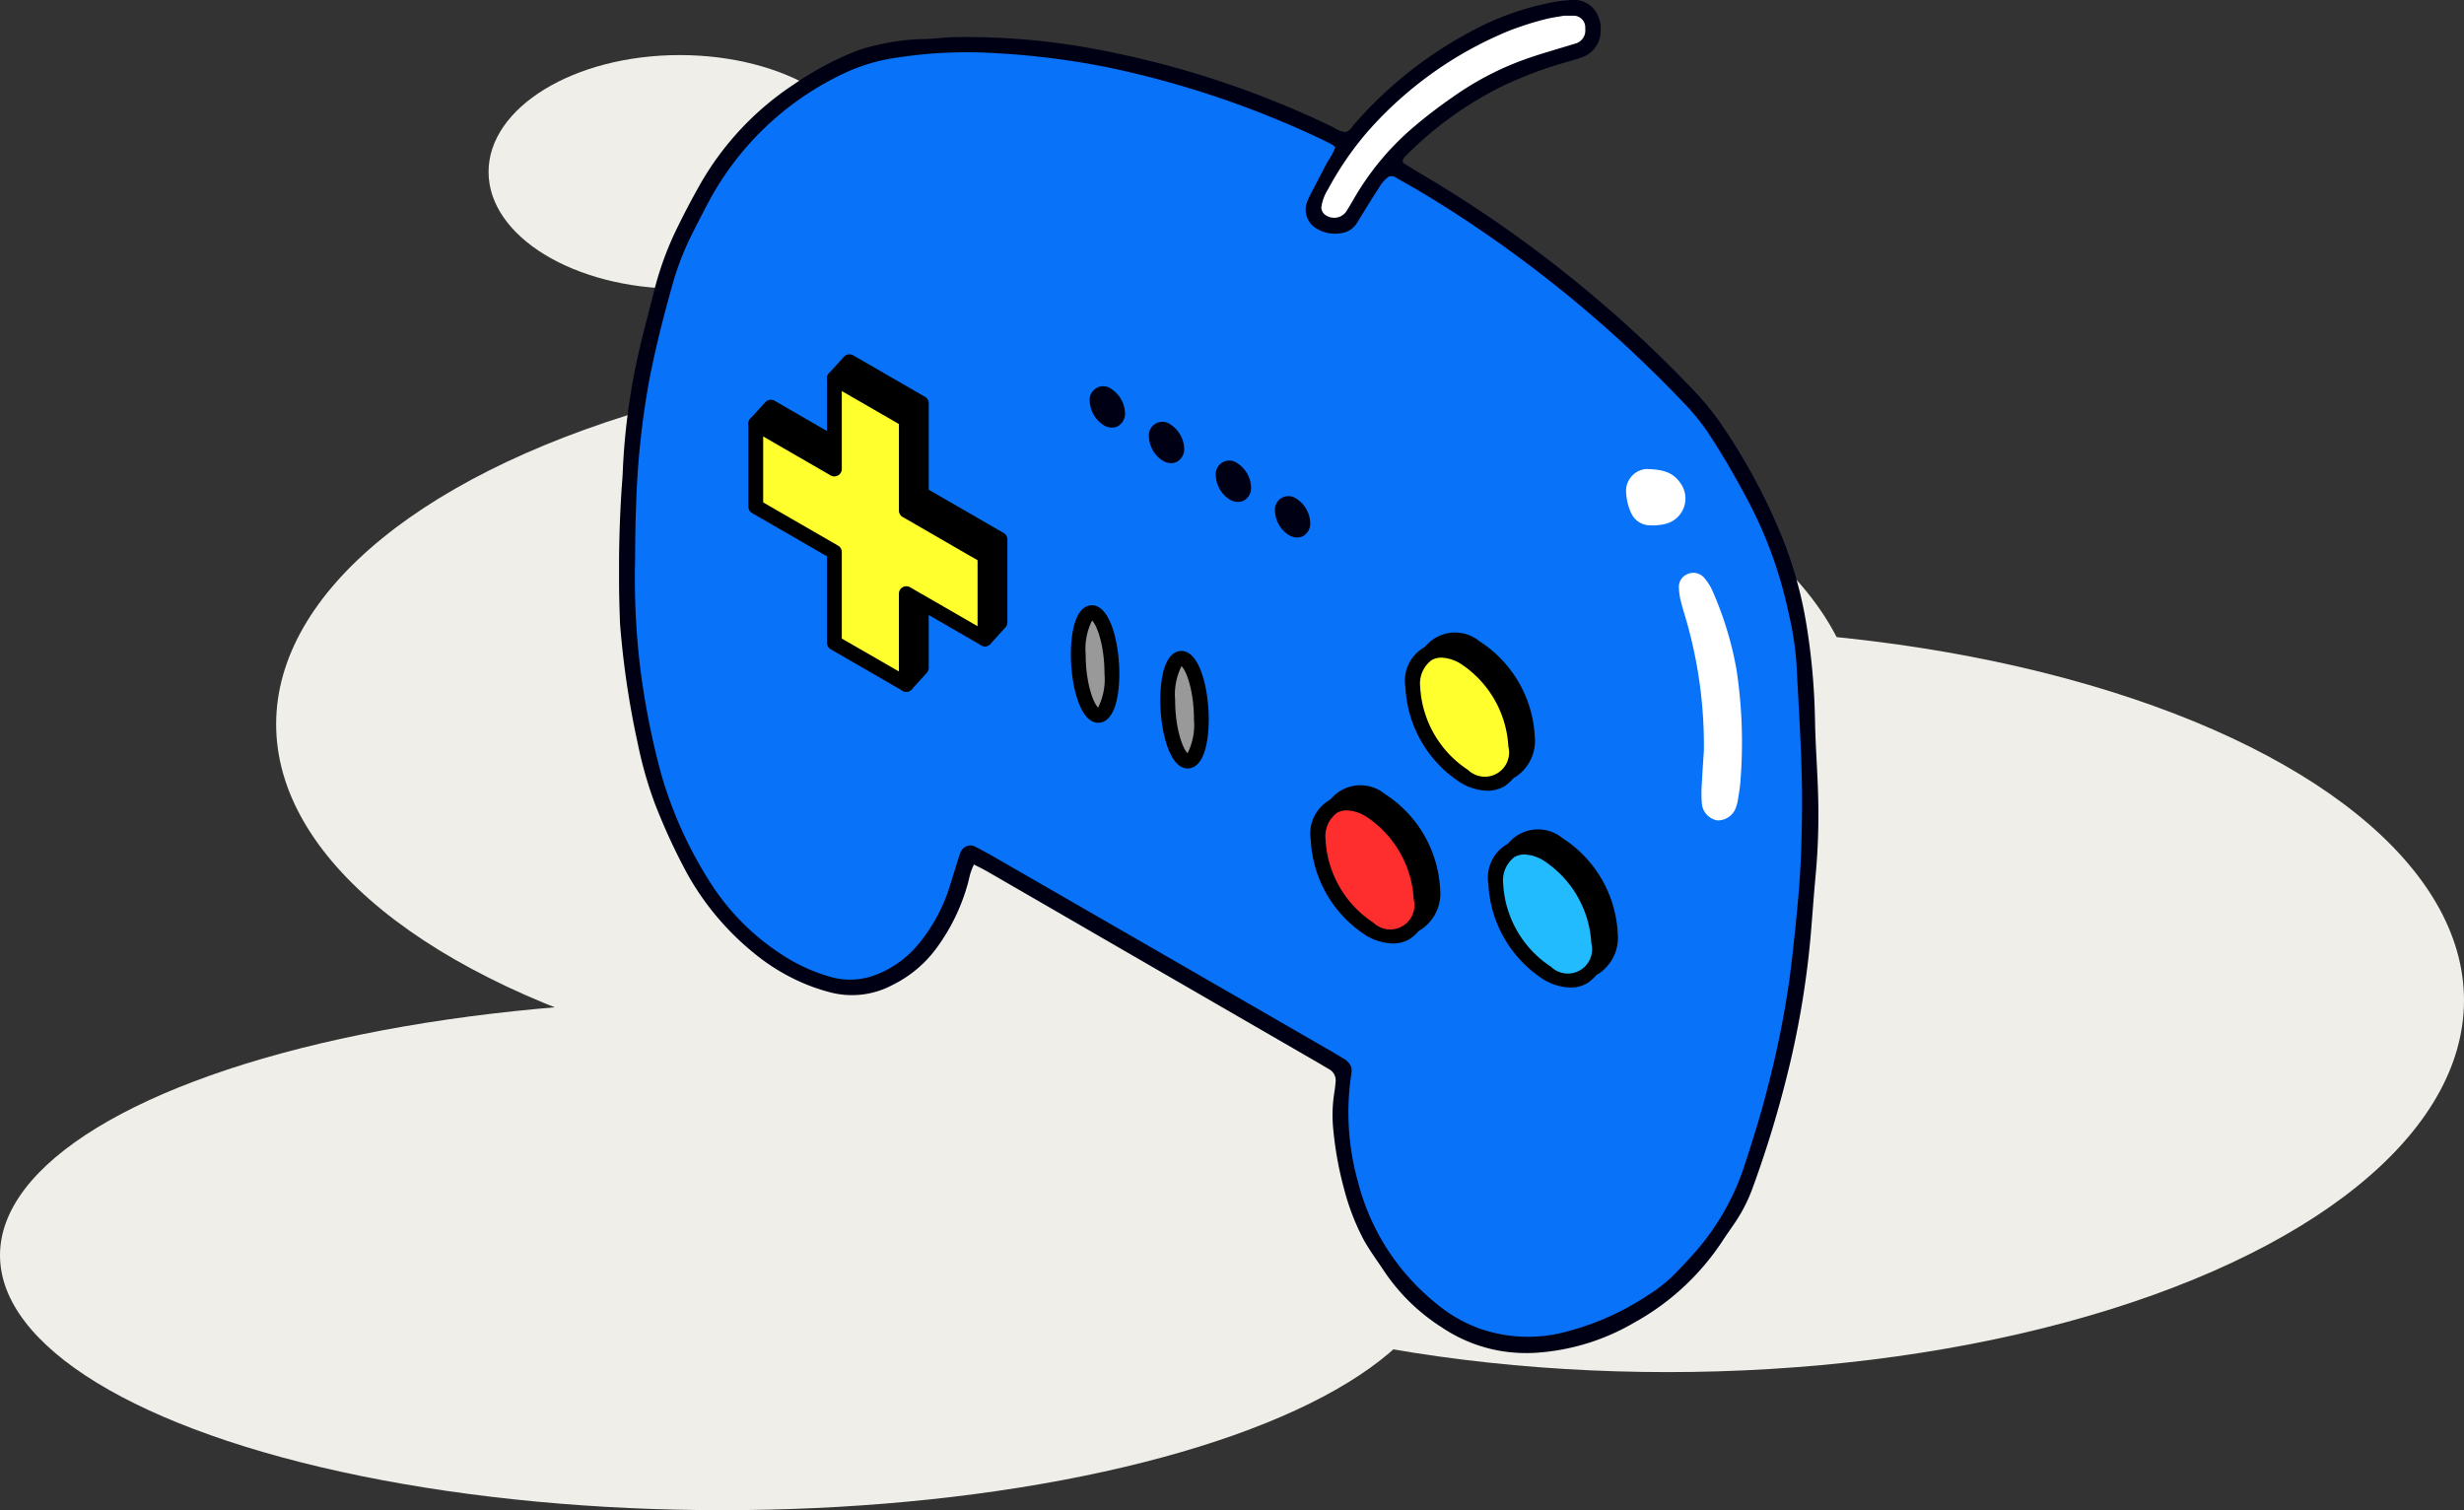 <svg xmlns="http://www.w3.org/2000/svg" xmlns:xlink="http://www.w3.org/1999/xlink" width="232" height="142.186" viewBox="0 0 232 142.186">
  <rect x="0" y="0" width="232" height="142.186" fill="#333333" stroke="none"/>
  <defs>
    <clipPath id="clip-path">
      <rect id="長方形_1065" data-name="長方形 1065" width="112.923" height="127.393" fill="none"/>
    </clipPath>
  </defs>
  <g id="グループ_2072" data-name="グループ 2072" transform="translate(-440 -1690.696)">
    <g id="グループ_687" data-name="グループ 687" transform="translate(440 1695.882)">
      <ellipse id="楕円形_5" data-name="楕円形 5" cx="18" cy="11" rx="18" ry="11" transform="translate(46 0)" fill="#efeee8"/>
      <ellipse id="楕円形_2" data-name="楕円形 2" cx="74.5" cy="35" rx="74.5" ry="35" transform="translate(26 28)" fill="#efeee8"/>
      <ellipse id="楕円形_3" data-name="楕円形 3" cx="75" cy="35" rx="75" ry="35" transform="translate(82 54)" fill="#efeee8"/>
      <ellipse id="楕円形_4" data-name="楕円形 4" cx="68" cy="24" rx="68" ry="24" transform="translate(0 89)" fill="#efeee8"/>
    </g>
    <g id="グループ_1183" data-name="グループ 1183" transform="translate(498.288 1690.696)">
      <g id="グループ_1084" data-name="グループ 1084" clip-path="url(#clip-path)">
        <path id="パス_4155" data-name="パス 4155" d="M69.977,105.823c-.618-.4-1.181-.784-1.769-1.131-16.1-9.506-32.322-18.738-34.124-19.4a10.861,10.861,0,0,0-.608,1.247c-.407,1.18-.734,2.389-1.16,3.561a15.5,15.5,0,0,1-2.767,4.628,9.367,9.367,0,0,1-4.274,2.866,7.463,7.463,0,0,1-4.906-.133,19.175,19.175,0,0,1-7.631-4.923,27.535,27.535,0,0,1-4.791-6.773A47.585,47.585,0,0,1,3.56,72.142a70.349,70.349,0,0,1-1.118-14.1A101.392,101.392,0,0,1,3.586,42.692C4.557,37.437,5.562,32.17,7.909,27.3A57.157,57.157,0,0,1,10.8,22a25.587,25.587,0,0,1,6.232-6.661c1.094-.848,2.3-1.553,3.47-2.3a16.151,16.151,0,0,1,5.99-2.3,39.522,39.522,0,0,1,4.959-.555c10.159-.468,19.877,1.627,29.323,5.188,2.207.832,4.362,1.8,6.524,2.747a3.457,3.457,0,0,1,1.742,1.1,7.221,7.221,0,0,1-1.014,2.025c-.552,1.12-1.155,2.216-1.665,3.354a1.53,1.53,0,0,0,.483,1.87,2.422,2.422,0,0,0,3.877-.633c.732-1.178,1.509-2.33,2.287-3.478a7.414,7.414,0,0,1,.761-.816c.458.211.9.376,1.308.608a113.823,113.823,0,0,1,23.377,17.66c.645.632,1.248,1.31,1.922,1.909a32.441,32.441,0,0,1,6.7,9.215c.132.244.238.5.378.742A40.389,40.389,0,0,1,112.217,65.8a46.079,46.079,0,0,1,.455,5.6c.133,3.33.232,6.663.261,10A107.154,107.154,0,0,1,111.1,101.9a88.974,88.974,0,0,1-3.939,14.45,23.424,23.424,0,0,1-7.334,10.2,22.218,22.218,0,0,1-10.714,4.817,13.4,13.4,0,0,1-10.779-2.744,21.453,21.453,0,0,1-8.014-13.016c-.336-1.7-.514-3.43-.709-5.152a8.592,8.592,0,0,1,.1-1.655c.082-.963.174-1.926.271-2.982" transform="translate(-1.294 -5.419)" fill="#0872f9"/>
        <path id="パス_4156" data-name="パス 4156" d="M143.3,22.11c-.269-.059-.543-.1-.807-.182a1.036,1.036,0,0,1-.764-1.283,13.827,13.827,0,0,1,.988-2.275,29.325,29.325,0,0,1,6.216-7.745,34.075,34.075,0,0,1,12.234-7.284,26.121,26.121,0,0,1,4.255-.919,1.544,1.544,0,0,1,1.7,2.143,1.387,1.387,0,0,1-.92,1.04c-.528.167-1.063.311-1.6.457a34.05,34.05,0,0,0-16.539,10.281,24.726,24.726,0,0,0-3.283,4.795,1.534,1.534,0,0,1-1.487.973" transform="translate(-75.891 -1.286)" fill="#fff"/>
        <path id="パス_4157" data-name="パス 4157" d="M217.258,132.991a42.56,42.56,0,0,0-1.671-12.421c-.176-.6-.368-1.2-.513-1.8a6.231,6.231,0,0,1-.169-1.231,1.3,1.3,0,0,1,.869-1.288,1.343,1.343,0,0,1,1.521.379,5.024,5.024,0,0,1,.771,1.22,32.149,32.149,0,0,1,2.287,7.554,45.91,45.91,0,0,1,.346,10.389c-.034.553-.135,1.1-.222,1.65a4.126,4.126,0,0,1-.2.808,1.8,1.8,0,0,1-1.758,1.213,1.762,1.762,0,0,1-1.449-1.566,12.379,12.379,0,0,1-.005-1.87c.058-1.179.146-2.356.19-3.034" transform="translate(-115.117 -62.223)" fill="#fff"/>
        <path id="パス_4158" data-name="パス 4158" d="M206.11,95.1c1.489.041,2.457.279,3.138,1.219a2.464,2.464,0,0,1-1.332,3.952,4.944,4.944,0,0,1-1.431.134,1.966,1.966,0,0,1-1.807-1.186,5,5,0,0,1-.45-1.776A2.075,2.075,0,0,1,206.11,95.1" transform="translate(-109.396 -50.944)" fill="#fff"/>
        <path id="パス_4159" data-name="パス 4159" d="M33.545,81.364a7.431,7.431,0,0,0-.684,2.018,18.28,18.28,0,0,1-2.9,5.963,11.141,11.141,0,0,1-4.114,3.446,7.966,7.966,0,0,1-5.663.689,17.549,17.549,0,0,1-3.131-1.121A18.857,18.857,0,0,1,13.016,89.8a25.474,25.474,0,0,1-6.261-7.456,58.468,58.468,0,0,1-3.046-6.62,38.026,38.026,0,0,1-1.586-5.607A82.758,82.758,0,0,1,.49,59.209c-.024-.277-.037-.555-.044-.833A120.713,120.713,0,0,1,.624,46.086c.038-.485.079-.97.1-1.456A63.191,63.191,0,0,1,2.537,32.074c.359-1.484.766-2.957,1.13-4.441A29.757,29.757,0,0,1,5.9,21.586q.966-1.962,2.042-3.869a27.377,27.377,0,0,1,8.9-9.482,29.759,29.759,0,0,1,5.3-2.883,13.5,13.5,0,0,1,2.175-.694,21.267,21.267,0,0,1,4.53-.61c.97,0,1.94-.158,2.911-.179a65.376,65.376,0,0,1,11.829.869A88.979,88.979,0,0,1,67.132,12.22a3.772,3.772,0,0,0,1.518.586c.461-.116.654-.514.924-.82A38.251,38.251,0,0,1,80.261,3.441a26.813,26.813,0,0,1,8-2.88A12.989,12.989,0,0,1,89.918.38a2.4,2.4,0,0,1,2.534,2.66,2.474,2.474,0,0,1-1.67,2.409c-.456.164-.928.286-1.393.426a38.275,38.275,0,0,0-6.228,2.35A34.33,34.33,0,0,0,74.1,14.809a.8.8,0,0,0-.252.824c.47.291.989.631,1.525.943a117.941,117.941,0,0,1,26.037,20.662A25.649,25.649,0,0,1,104,40.49a55.884,55.884,0,0,1,5.347,9.878,38.336,38.336,0,0,1,2.5,8.792,61.983,61.983,0,0,1,.786,8.916c.04,2.291.223,4.579.287,6.87a62.256,62.256,0,0,1-.213,7.5c-.185,2.005-.325,4.015-.5,6.021a85.569,85.569,0,0,1-2.292,13.331,103.391,103.391,0,0,1-3.129,10.146,14.757,14.757,0,0,1-1.58,3.157c-.423.637-.876,1.253-1.292,1.894a23.558,23.558,0,0,1-8.189,7.565,20.775,20.775,0,0,1-9.282,2.839,14.015,14.015,0,0,1-8.7-2.373,18.384,18.384,0,0,1-5.344-5.2c-.646-.987-1.359-1.935-1.933-2.962a21.969,21.969,0,0,1-1.86-4.85,32.87,32.87,0,0,1-.974-5.321,13.23,13.23,0,0,1,.071-3.534c.054-.342.1-.687.125-1.033a1.377,1.377,0,0,0-.694-1.406c-.362-.206-.716-.426-1.077-.634Q59.2,96.122,52.348,92.159q-8.659-5.008-17.317-10.016c-.476-.275-.974-.512-1.485-.779M67.835,13.993a3.044,3.044,0,0,0-.4-.336c-.43-.227-.863-.449-1.3-.653A89.553,89.553,0,0,0,46.217,6.355,74.734,74.734,0,0,0,35.266,5.014a42.419,42.419,0,0,0-8.726.414,17.574,17.574,0,0,0-5.373,1.59A28.286,28.286,0,0,0,8.534,19.027Q7.754,20.5,7,21.989a26.869,26.869,0,0,0-1.849,4.639c-.878,3.072-1.668,6.167-2.278,9.3a80.059,80.059,0,0,0-1.256,12.01c-.068,1.666-.078,3.334-.093,5a69.48,69.48,0,0,0,.461,9.985A74.079,74.079,0,0,0,4,73.137,38.876,38.876,0,0,0,8.4,83a22.537,22.537,0,0,0,6.907,7.135,16.722,16.722,0,0,0,4.5,2.127,6.909,6.909,0,0,0,4.695-.152,9.852,9.852,0,0,0,4.006-2.907,16.172,16.172,0,0,0,2.7-4.667c.325-.915.591-1.851.885-2.777.126-.4.242-.8.385-1.188a.821.821,0,0,1,1.173-.5q.926.474,1.829.995,15.8,9.1,31.6,18.211c.421.243.834.5,1.252.748a1.369,1.369,0,0,1,.651.754,2.671,2.671,0,0,1,0,.433,24.322,24.322,0,0,0,.623,10.319,21.557,21.557,0,0,0,7.428,11.534,13.8,13.8,0,0,0,4.131,2.384,14.056,14.056,0,0,0,8.606.207,25.879,25.879,0,0,0,7.368-3.341,14.412,14.412,0,0,0,2.607-2.065c.721-.752,1.444-1.5,2.119-2.3a23.269,23.269,0,0,0,4.458-7.943c.82-2.509,1.61-5.024,2.246-7.587a90.4,90.4,0,0,0,2-10c.352-2.687.628-5.378.86-8.079.221-2.566.293-5.131.321-7.7.052-4.66-.292-9.305-.519-13.955a30.059,30.059,0,0,0-.729-4.732,40.5,40.5,0,0,0-3.874-10.739c-1.079-2.025-2.216-4.008-3.462-5.936a20.351,20.351,0,0,0-2.294-2.953A118.444,118.444,0,0,0,81.919,22.072c-2.689-1.856-5.447-3.6-8.3-5.194a1.119,1.119,0,0,0-.991-.222,3.5,3.5,0,0,0-1.079,1.217c-.686,1.043-1.332,2.112-1.983,3.178a1.9,1.9,0,0,1-1.329.915,3.174,3.174,0,0,1-2.392-.475,1.879,1.879,0,0,1-.766-2.01,4.325,4.325,0,0,1,.31-.77c.506-.989,1.029-1.969,1.537-2.956a8.132,8.132,0,0,0,.91-1.763M89.163,1.5c-.5.095-1.262.189-1.993.39A30.135,30.135,0,0,0,84,2.909a35.82,35.82,0,0,0-13.452,9.569,29.8,29.8,0,0,0-3.762,5.483,4.361,4.361,0,0,0-.641,1.746,1.061,1.061,0,0,0,.631.983,1.565,1.565,0,0,0,2.138-.646c.22-.354.436-.71.642-1.072a25.64,25.64,0,0,1,5.26-6.411A45.256,45.256,0,0,1,78.77,9.5a27.833,27.833,0,0,1,7.393-3.763c1.38-.462,2.785-.852,4.174-1.285a1.431,1.431,0,0,0,1.018-1.415c0-.069-.007-.138-.01-.208a1.272,1.272,0,0,0-1.3-1.329c-.208,0-.416,0-.883,0" transform="translate(-0.2 -0.201)" fill="#000015"/>
        <path id="パス_4160" data-name="パス 4160" d="M85.4,127.393a14.129,14.129,0,0,1-7.946-2.427,18.447,18.447,0,0,1-5.393-5.247c-.209-.318-.425-.633-.641-.948-.446-.651-.907-1.323-1.3-2.025a22.119,22.119,0,0,1-1.876-4.888,32.771,32.771,0,0,1-.979-5.35,13.444,13.444,0,0,1,.072-3.58c.048-.3.1-.661.124-1.016a1.2,1.2,0,0,0-.606-1.244c-.2-.113-.4-.231-.592-.348-.162-.1-.323-.193-.486-.287L45.793,88.483q-5.524-3.2-11.05-6.391c-.318-.183-.642-.348-.985-.522l-.344-.176a5.688,5.688,0,0,0-.467,1.37c-.039.155-.076.31-.119.463a18.568,18.568,0,0,1-2.923,6.02,11.365,11.365,0,0,1-4.177,3.5,8.091,8.091,0,0,1-5.783.7,17.818,17.818,0,0,1-3.162-1.132,19.126,19.126,0,0,1-4.08-2.578A25.77,25.77,0,0,1,6.4,82.23a58.247,58.247,0,0,1-3.055-6.64,38.187,38.187,0,0,1-1.594-5.632A82.513,82.513,0,0,1,.116,59.023c-.025-.28-.037-.561-.044-.844A121.891,121.891,0,0,1,.25,45.871l.018-.225c.033-.408.065-.815.079-1.223A62.972,62.972,0,0,1,2.168,31.832c.19-.787.394-1.571.6-2.354.181-.7.361-1.39.533-2.087a30.036,30.036,0,0,1,2.245-6.082C6.186,20,6.874,18.7,7.59,17.43a27.658,27.658,0,0,1,8.957-9.542,29.355,29.355,0,0,1,5.329-2.9,13.53,13.53,0,0,1,2.2-.7,21.6,21.6,0,0,1,4.552-.614h.025c.509,0,1.03-.046,1.535-.09.445-.039.906-.079,1.362-.089a66.187,66.187,0,0,1,11.861.871,88.618,88.618,0,0,1,23.592,7.5c.129.06.255.129.381.2a2.382,2.382,0,0,0,1.042.372,1.263,1.263,0,0,0,.628-.53c.061-.079.121-.157.186-.231A38.61,38.61,0,0,1,79.978,3.086a26.8,26.8,0,0,1,8.055-2.9A13.308,13.308,0,0,1,89.709,0a2.467,2.467,0,0,1,1.926.685,2.89,2.89,0,0,1,.791,2.156,2.643,2.643,0,0,1-1.785,2.565c-.326.117-.662.214-.987.307-.139.04-.277.08-.415.121a38.1,38.1,0,0,0-6.2,2.338,34.347,34.347,0,0,0-9.018,6.551.627.627,0,0,0-.219.595l.377.236c.345.217.708.447,1.079.663a118.726,118.726,0,0,1,26.075,20.693,25.841,25.841,0,0,1,2.61,3.275,56.366,56.366,0,0,1,5.364,9.908,38.743,38.743,0,0,1,2.511,8.831,62.573,62.573,0,0,1,.788,8.941c.022,1.245.087,2.512.15,3.737.053,1.026.108,2.086.137,3.131a61.969,61.969,0,0,1-.214,7.517c-.106,1.144-.2,2.288-.287,3.433-.068.863-.137,1.725-.211,2.588a85.106,85.106,0,0,1-2.3,13.358A102.73,102.73,0,0,1,106.75,111.8a14.862,14.862,0,0,1-1.6,3.195c-.192.288-.39.573-.587.857-.238.343-.477.685-.7,1.035a23.555,23.555,0,0,1-8.248,7.622,20.968,20.968,0,0,1-9.359,2.862q-.432.024-.858.025m-52.05-46.4a.173.173,0,0,1,.08.02c.165.086.328.169.49.251.347.176.676.343,1,.531q5.527,3.193,11.051,6.391L65.945,99.732c.164.1.327.192.49.29.195.116.389.232.586.344a1.548,1.548,0,0,1,.781,1.569c-.024.37-.078.737-.127,1.048a13.084,13.084,0,0,0-.069,3.488,32.283,32.283,0,0,0,.969,5.293,21.788,21.788,0,0,0,1.844,4.812c.384.687.841,1.354,1.283,2,.217.317.435.633.645.954a18.111,18.111,0,0,0,5.294,5.147,13.855,13.855,0,0,0,8.592,2.345,20.63,20.63,0,0,0,9.205-2.816,23.223,23.223,0,0,0,8.131-7.509c.229-.353.47-.7.71-1.044.2-.282.393-.565.583-.851a14.523,14.523,0,0,0,1.562-3.121,102.572,102.572,0,0,0,3.123-10.129,84.631,84.631,0,0,0,2.288-13.3c.075-.861.143-1.723.212-2.585.091-1.146.182-2.293.288-3.438a61.756,61.756,0,0,0,.212-7.475c-.029-1.041-.084-2.1-.137-3.123-.064-1.228-.129-2.5-.151-3.749a62.208,62.208,0,0,0-.784-8.891,38.363,38.363,0,0,0-2.488-8.752,55.977,55.977,0,0,0-5.331-9.847,25.025,25.025,0,0,0-2.575-3.231,118.375,118.375,0,0,0-26-20.632c-.375-.219-.742-.45-1.09-.67l-.44-.275a.176.176,0,0,1-.078-.111.976.976,0,0,1,.3-.984,34.687,34.687,0,0,1,9.109-6.618,38.383,38.383,0,0,1,6.256-2.361c.139-.042.279-.082.419-.122.32-.092.651-.188.965-.3A2.29,2.29,0,0,0,92.078,2.83a2.569,2.569,0,0,0-.69-1.894A2.1,2.1,0,0,0,89.726.352a12.971,12.971,0,0,0-1.632.179,26.461,26.461,0,0,0-7.951,2.862A38.242,38.242,0,0,0,69.5,11.9c-.06.068-.116.141-.172.214a1.541,1.541,0,0,1-.84.661.243.243,0,0,1-.045.005,2.632,2.632,0,0,1-1.226-.415c-.121-.065-.241-.13-.365-.187a88.275,88.275,0,0,0-23.5-7.468,65.687,65.687,0,0,0-11.8-.866c-.445.009-.9.049-1.339.088-.511.045-1.041.091-1.565.091H28.63a21.289,21.289,0,0,0-4.479.606A13.153,13.153,0,0,0,22,5.313a29,29,0,0,0-5.267,2.866A27.318,27.318,0,0,0,7.892,17.6c-.711,1.261-1.4,2.56-2.037,3.86a29.722,29.722,0,0,0-2.219,6.011c-.171.7-.353,1.4-.534,2.092-.2.782-.406,1.563-.6,2.349A62.6,62.6,0,0,0,.7,44.436c-.015.412-.047.825-.08,1.237L.6,45.9A121.569,121.569,0,0,0,.42,58.171c.007.274.019.548.043.821a82.057,82.057,0,0,0,1.63,10.89A37.945,37.945,0,0,0,3.67,75.463a57.985,57.985,0,0,0,3.037,6.6,25.421,25.421,0,0,0,6.219,7.405A18.727,18.727,0,0,0,16.932,92a17.455,17.455,0,0,0,3.1,1.111,7.764,7.764,0,0,0,5.543-.676,11.027,11.027,0,0,0,4.05-3.392,18.22,18.22,0,0,0,2.869-5.908c.041-.149.078-.3.116-.452a5.505,5.505,0,0,1,.586-1.609.176.176,0,0,1,.15-.085m52.119,45.22a13.4,13.4,0,0,1-4.552-.793A13.893,13.893,0,0,1,76.728,123a21.86,21.86,0,0,1-7.486-11.625,24.462,24.462,0,0,1-.625-10.393,1.183,1.183,0,0,0,0-.247c0-.041,0-.084,0-.128a1.2,1.2,0,0,0-.566-.633c-.168-.1-.336-.2-.5-.3-.248-.15-.5-.3-.748-.445Q51,90.123,35.2,81.021c-.591-.341-1.2-.674-1.822-.99a.632.632,0,0,0-.526-.038.724.724,0,0,0-.4.442c-.1.282-.193.569-.282.857l-.1.323c-.094.3-.185.593-.276.89-.191.623-.389,1.267-.611,1.893a16.332,16.332,0,0,1-2.731,4.717,9.947,9.947,0,0,1-4.075,2.959,7.024,7.024,0,0,1-4.81.159,16.808,16.808,0,0,1-4.552-2.148,22.734,22.734,0,0,1-6.961-7.19,39.153,39.153,0,0,1-4.417-9.911A73.532,73.532,0,0,1,1.616,62.75a70.025,70.025,0,0,1-.463-10.01l.005-.514c.013-1.473.027-3,.089-4.493A78.9,78.9,0,0,1,2.506,35.7c.546-2.81,1.292-5.858,2.281-9.318a26.967,26.967,0,0,1,1.86-4.669c.446-.892.947-1.862,1.531-2.965A28.281,28.281,0,0,1,20.887,6.661a17.606,17.606,0,0,1,5.426-1.607,42.711,42.711,0,0,1,8.762-.416A74.407,74.407,0,0,1,46.051,5.982,90.29,90.29,0,0,1,66,12.645c.382.177.786.38,1.311.657a1.315,1.315,0,0,1,.268.208c.047.043.1.093.168.149a.173.173,0,0,1,.056.178,4.555,4.555,0,0,1-.619,1.282c-.108.171-.214.339-.3.515-.232.451-.468.9-.7,1.35-.28.534-.56,1.068-.834,1.606a4.178,4.178,0,0,0-.3.739,1.7,1.7,0,0,0,.695,1.816A3.011,3.011,0,0,0,68,21.594a1.735,1.735,0,0,0,1.212-.834l.239-.392c.562-.921,1.143-1.874,1.747-2.791l.061-.092A3.376,3.376,0,0,1,72.339,16.3a1.186,1.186,0,0,1,1.092.181l.071.04c2.73,1.523,5.45,3.224,8.315,5.2A119.191,119.191,0,0,1,100.8,38.005a20.439,20.439,0,0,1,2.314,2.978c1.155,1.789,2.289,3.735,3.469,5.949a40.914,40.914,0,0,1,3.892,10.785,30.094,30.094,0,0,1,.733,4.759c.051,1.055.109,2.109.167,3.164.193,3.536.392,7.193.352,10.8-.025,2.264-.084,4.951-.322,7.715-.256,2.97-.538,5.615-.861,8.087a90.763,90.763,0,0,1-2,10.022c-.647,2.61-1.463,5.195-2.249,7.6a23.564,23.564,0,0,1-4.491,8c-.671.787-1.4,1.546-2.1,2.279a14.832,14.832,0,0,1-2.662,2.116,25.863,25.863,0,0,1-7.417,3.364,15.9,15.9,0,0,1-4.157.582M33.07,79.6a1.029,1.029,0,0,1,.469.117c.623.319,1.241.655,1.838,1q15.8,9.1,31.6,18.211c.253.146.5.3.754.449.167.1.333.2.5.3a1.545,1.545,0,0,1,.729.85.173.173,0,0,1,.008.053c0,.049,0,.1,0,.142a1.465,1.465,0,0,1-.009.321,24.111,24.111,0,0,0,.619,10.246,21.507,21.507,0,0,0,7.37,11.443,13.527,13.527,0,0,0,4.079,2.355,13.813,13.813,0,0,0,8.5.2,25.511,25.511,0,0,0,7.318-3.319,14.456,14.456,0,0,0,2.577-2.04c.724-.755,1.448-1.51,2.113-2.289a23.233,23.233,0,0,0,4.424-7.884c.784-2.4,1.6-4.977,2.242-7.575A90.411,90.411,0,0,0,110.2,92.2c.323-2.466.6-5.106.859-8.072.238-2.752.3-5.431.321-7.689.04-3.6-.159-7.248-.352-10.778-.058-1.055-.116-2.11-.167-3.166a29.823,29.823,0,0,0-.725-4.705A40.553,40.553,0,0,0,106.275,47.1c-1.175-2.206-2.3-4.144-3.454-5.924a20.119,20.119,0,0,0-2.274-2.927A118.874,118.874,0,0,0,81.62,22.014c-2.856-1.972-5.567-3.667-8.287-5.185l-.073-.041a.876.876,0,0,0-.774-.169,3.168,3.168,0,0,0-.932,1.057l-.061.093c-.6.912-1.18,1.862-1.741,2.781l-.239.391a2.07,2.07,0,0,1-1.446,1,3.346,3.346,0,0,1-2.519-.5,2.061,2.061,0,0,1-.838-2.2,4.522,4.522,0,0,1,.323-.8q.413-.807.836-1.608.352-.674.7-1.348c.095-.184.206-.361.319-.541a4.522,4.522,0,0,0,.547-1.084l-.092-.083a1.1,1.1,0,0,0-.2-.157c-.52-.274-.919-.475-1.3-.649a89.9,89.9,0,0,0-19.87-6.637A74.044,74.044,0,0,0,35.056,4.986a42.438,42.438,0,0,0-8.69.412,17.291,17.291,0,0,0-5.32,1.573A27.946,27.946,0,0,0,8.487,18.907c-.582,1.1-1.082,2.069-1.528,2.959a26.678,26.678,0,0,0-1.837,4.609c-.986,3.45-1.73,6.489-2.274,9.289A78.517,78.517,0,0,0,1.6,47.747c-.062,1.491-.076,3.012-.089,4.482l0,.514a69.674,69.674,0,0,0,.46,9.96A73.077,73.077,0,0,0,3.971,72.889a38.767,38.767,0,0,0,4.378,9.822A22.37,22.37,0,0,0,15.2,89.792,16.46,16.46,0,0,0,19.661,91.9a6.7,6.7,0,0,0,4.579-.145A9.616,9.616,0,0,0,28.178,88.9a15.978,15.978,0,0,0,2.675-4.617c.22-.619.417-1.259.606-1.878.091-.3.182-.6.277-.893l.1-.321c.091-.293.182-.586.288-.874a1.063,1.063,0,0,1,.6-.645.937.937,0,0,1,.342-.065M67.422,20.835a2.631,2.631,0,0,1-.9-.182,1.235,1.235,0,0,1-.745-1.161,4.525,4.525,0,0,1,.663-1.816,30.273,30.273,0,0,1,3.784-5.515A36.193,36.193,0,0,1,83.739,2.546a30.554,30.554,0,0,1,3.185-1.022,14.938,14.938,0,0,1,1.533-.312c.174-.029.335-.055.475-.082l.032,0h.424c.2,0,.33,0,.462,0a1.446,1.446,0,0,1,1.469,1.493l0,.057c0,.055.008.111.007.165a1.611,1.611,0,0,1-1.14,1.577c-.524.163-1.051.321-1.577.478-.853.255-1.736.519-2.593.805a27.777,27.777,0,0,0-7.347,3.739,45.124,45.124,0,0,0-3.935,3.046,25.329,25.329,0,0,0-5.224,6.367c-.207.364-.424.722-.645,1.077a1.642,1.642,0,0,1-1.445.9M88.979,1.477c-.138.026-.3.052-.466.08a14.725,14.725,0,0,0-1.5.3A30.242,30.242,0,0,0,83.867,2.87a35.843,35.843,0,0,0-13.386,9.523,30,30,0,0,0-3.739,5.452,4.236,4.236,0,0,0-.619,1.676.9.9,0,0,0,.518.8,1.394,1.394,0,0,0,1.931-.575c.218-.352.433-.706.638-1.066A25.664,25.664,0,0,1,74.5,12.23a45.429,45.429,0,0,1,3.965-3.069,28.092,28.092,0,0,1,7.439-3.786c.863-.289,1.748-.553,2.6-.809.525-.157,1.05-.313,1.574-.477a1.261,1.261,0,0,0,.9-1.253,1.226,1.226,0,0,0-.006-.13l0-.063a1.1,1.1,0,0,0-1.128-1.165c-.13,0-.26,0-.454,0Z" transform="translate(0 0)" fill="#000015"/>
        <path id="パス_4161" data-name="パス 4161" d="M43.313,85.8V77.247l-6.77-3.909L35.127,74.9l1.416.812v6.179l-7.4-4.275-1.416,1.558,1.416.63V85.43l7.4,4.275v8.549l5.255,3.034.1,2.432,1.416-1.558v-8.55l6.218,3.59-.23,2.243,1.416-1.558V90.071Z" transform="translate(-14.85 -39.285)"/>
        <path id="パス_4162" data-name="パス 4162" d="M41.093,103.614a.7.7,0,0,1-.7-.669l-.082-2.049-4.923-2.843a.7.7,0,0,1-.348-.6V89.3l-7.056-4.074a.7.7,0,0,1-.348-.6V79.45l-1-.447a.7.7,0,0,1-.232-1.1l1.416-1.558a.7.7,0,0,1,.864-.135l6.36,3.672V75.309L33.977,74.7a.7.7,0,0,1-.169-1.072l1.417-1.558a.7.7,0,0,1,.863-.135l6.77,3.909a.7.7,0,0,1,.348.6V84.59l7.056,4.074a.7.7,0,0,1,.348.6v7.817a.7.7,0,0,1-.181.469l-1.416,1.558a.7.7,0,0,1-1.209-.54l.185-1.794-4.783-2.762v7.343a.694.694,0,0,1-.182.469l-1.416,1.558a.7.7,0,0,1-.515.228m-4.656-6.566,4.907,2.834a.694.694,0,0,1,.348.575l.03.735.092-.1V92.809a.7.7,0,0,1,1.045-.6L49.077,95.8a.678.678,0,0,1,.14.107V89.669L42.161,85.6a.7.7,0,0,1-.348-.6V76.845l-5.935-3.427-.456.5.664.382a.694.694,0,0,1,.35.6v6.179a.7.7,0,0,1-1.045.6l-6.918-3.994-.391.43.536.239a.7.7,0,0,1,.413.636v5.227L36.088,88.3a.7.7,0,0,1,.348.6Z" transform="translate(-14.047 -38.481)"/>
        <path id="パス_4163" data-name="パス 4163" d="M49.3,93.427l-7.4-4.275V80.6l-6.77-3.908v8.549l-7.4-4.275v7.817l7.4,4.275v8.549l6.77,3.908V96.969l7.4,4.275Z" transform="translate(-14.85 -41.082)" fill="#ffff2d"/>
        <path id="パス_4164" data-name="パス 4164" d="M41.093,105.412a.7.7,0,0,1-.348-.093l-6.77-3.909a.7.7,0,0,1-.348-.6V92.659l-7.056-4.074a.7.7,0,0,1-.348-.6V80.166a.7.7,0,0,1,1.045-.6l6.359,3.672V75.891a.7.7,0,0,1,1.045-.6l6.77,3.909a.7.7,0,0,1,.348.6v8.147l7.056,4.074a.7.7,0,0,1,.348.6v7.817a.7.7,0,0,1-1.045.6l-6.36-3.672v7.343a.7.7,0,0,1-.7.7M35.02,100.4l5.377,3.1V96.166a.7.7,0,0,1,1.045-.6l6.36,3.672V93.026l-7.056-4.074a.7.7,0,0,1-.348-.6V80.2L35.02,77.1v7.343a.7.7,0,0,1-1.045.6l-6.359-3.672v6.208l7.056,4.074a.7.7,0,0,1,.348.6Z" transform="translate(-14.047 -40.279)"/>
        <path id="パス_4165" data-name="パス 4165" d="M153.808,169.929c0,3.092-2.171,4.346-4.849,2.8a10.718,10.718,0,0,1-4.849-8.4c0-3.092,2.171-4.346,4.849-2.8a10.717,10.717,0,0,1,4.849,8.4" transform="translate(-77.195 -86.171)"/>
        <path id="パス_4166" data-name="パス 4166" d="M150.322,173.283a5.091,5.091,0,0,1-2.515-.759,11.335,11.335,0,0,1-5.2-9,3.635,3.635,0,0,1,5.894-3.4,11.334,11.334,0,0,1,5.2,9,4.062,4.062,0,0,1-1.769,3.742,3.175,3.175,0,0,1-1.61.419m-4.329-12.528a1.813,1.813,0,0,0-.918.231A2.763,2.763,0,0,0,144,163.522a9.963,9.963,0,0,0,4.5,7.8,2.283,2.283,0,0,0,3.8-2.2,9.963,9.963,0,0,0-4.5-7.8,3.726,3.726,0,0,0-1.814-.571" transform="translate(-76.39 -85.364)"/>
        <path id="パス_4167" data-name="パス 4167" d="M151.46,171.885c0,3.092-2.171,4.346-4.849,2.8a10.718,10.718,0,0,1-4.849-8.4c0-3.092,2.171-4.346,4.849-2.8a10.718,10.718,0,0,1,4.849,8.4" transform="translate(-75.937 -87.219)" fill="#ff2e2e"/>
        <path id="パス_4168" data-name="パス 4168" d="M147.975,175.239a5.091,5.091,0,0,1-2.515-.759,11.332,11.332,0,0,1-5.2-9,3.635,3.635,0,0,1,5.894-3.4,11.332,11.332,0,0,1,5.2,9,4.062,4.062,0,0,1-1.769,3.742,3.177,3.177,0,0,1-1.61.419m-4.329-12.528a1.814,1.814,0,0,0-.918.231,2.763,2.763,0,0,0-1.072,2.536,9.961,9.961,0,0,0,4.5,7.8,2.283,2.283,0,0,0,3.8-2.2,9.963,9.963,0,0,0-4.5-7.8,3.731,3.731,0,0,0-1.814-.571" transform="translate(-75.133 -86.411)"/>
        <path id="パス_4169" data-name="パス 4169" d="M173,138.959c0,3.092-2.171,4.346-4.849,2.8a10.718,10.718,0,0,1-4.849-8.4c0-3.092,2.171-4.346,4.849-2.8a10.718,10.718,0,0,1,4.849,8.4" transform="translate(-87.476 -69.582)"/>
        <path id="パス_4170" data-name="パス 4170" d="M169.516,142.312a5.089,5.089,0,0,1-2.515-.758,11.334,11.334,0,0,1-5.2-9,3.635,3.635,0,0,1,5.893-3.4,11.333,11.333,0,0,1,5.2,9,4.062,4.062,0,0,1-1.769,3.742,3.181,3.181,0,0,1-1.61.419m-4.329-12.528a1.814,1.814,0,0,0-.918.231,2.764,2.764,0,0,0-1.072,2.536,9.964,9.964,0,0,0,4.5,7.8,2.283,2.283,0,0,0,3.8-2.2,9.964,9.964,0,0,0-4.5-7.8,3.73,3.73,0,0,0-1.814-.571" transform="translate(-86.673 -68.774)"/>
        <path id="パス_4171" data-name="パス 4171" d="M170.654,140.915c0,3.092-2.171,4.346-4.849,2.8a10.718,10.718,0,0,1-4.849-8.4c0-3.092,2.171-4.346,4.849-2.8a10.718,10.718,0,0,1,4.849,8.4" transform="translate(-86.218 -70.629)" fill="#ffff2d"/>
        <path id="パス_4172" data-name="パス 4172" d="M167.168,144.269a5.091,5.091,0,0,1-2.515-.759,11.332,11.332,0,0,1-5.2-9,3.634,3.634,0,0,1,5.893-3.4,11.332,11.332,0,0,1,5.2,9,4.062,4.062,0,0,1-1.769,3.742,3.175,3.175,0,0,1-1.61.419m-4.329-12.528a1.811,1.811,0,0,0-.918.231,2.763,2.763,0,0,0-1.072,2.536,9.962,9.962,0,0,0,4.5,7.8,2.283,2.283,0,0,0,3.8-2.2,9.962,9.962,0,0,0-4.5-7.8,3.731,3.731,0,0,0-1.814-.571" transform="translate(-85.415 -69.822)"/>
        <path id="パス_4173" data-name="パス 4173" d="M189.828,178.872c0,3.092-2.171,4.346-4.849,2.8a10.718,10.718,0,0,1-4.849-8.4c0-3.092,2.171-4.346,4.849-2.8a10.717,10.717,0,0,1,4.849,8.4" transform="translate(-96.489 -90.962)"/>
        <path id="パス_4174" data-name="パス 4174" d="M186.342,182.225a5.089,5.089,0,0,1-2.515-.758,11.333,11.333,0,0,1-5.2-9,3.634,3.634,0,0,1,5.893-3.4,11.333,11.333,0,0,1,5.2,9,4.062,4.062,0,0,1-1.769,3.742,3.181,3.181,0,0,1-1.61.419M182.013,169.7a1.811,1.811,0,0,0-.918.231,2.763,2.763,0,0,0-1.072,2.536,9.962,9.962,0,0,0,4.5,7.8,2.283,2.283,0,0,0,3.8-2.2,9.964,9.964,0,0,0-4.5-7.8,3.731,3.731,0,0,0-1.814-.571" transform="translate(-95.686 -90.153)"/>
        <path id="パス_4175" data-name="パス 4175" d="M187.48,180.828c0,3.092-2.171,4.346-4.849,2.8a10.718,10.718,0,0,1-4.849-8.4c0-3.092,2.171-4.346,4.849-2.8a10.718,10.718,0,0,1,4.849,8.4" transform="translate(-95.231 -92.009)" fill="#22bbfe"/>
        <path id="パス_4176" data-name="パス 4176" d="M183.994,184.182a5.091,5.091,0,0,1-2.515-.759,11.333,11.333,0,0,1-5.2-9,3.634,3.634,0,0,1,5.893-3.4,11.332,11.332,0,0,1,5.2,9,4.062,4.062,0,0,1-1.769,3.742,3.175,3.175,0,0,1-1.61.419m-4.329-12.528a1.811,1.811,0,0,0-.918.231,2.762,2.762,0,0,0-1.072,2.536,9.962,9.962,0,0,0,4.5,7.8,2.283,2.283,0,0,0,3.8-2.2,9.962,9.962,0,0,0-4.5-7.8,3.731,3.731,0,0,0-1.814-.571" transform="translate(-94.428 -91.202)"/>
        <path id="パス_4177" data-name="パス 4177" d="M96.286,129.98c0,2.622-.709,4.338-1.585,3.833s-1.584-3.04-1.584-5.663.71-4.337,1.584-3.832,1.585,3.04,1.585,5.662" transform="translate(-49.879 -66.546)" fill="#999"/>
        <path id="パス_4178" data-name="パス 4178" d="M94.2,133.794a1.3,1.3,0,0,1-.651-.181c-1.269-.732-1.933-3.706-1.933-6.265,0-1.1.133-3.738,1.363-4.449a1.237,1.237,0,0,1,1.266.013c1.269.732,1.933,3.706,1.933,6.265,0,1.1-.133,3.738-1.363,4.448a1.223,1.223,0,0,1-.615.168m-.586-9.627a5.945,5.945,0,0,0-.605,3.182c0,2.715.73,4.619,1.172,5.011a5.951,5.951,0,0,0,.6-3.181c0-2.716-.729-4.619-1.171-5.011" transform="translate(-49.075 -65.743)"/>
        <path id="パス_4179" data-name="パス 4179" d="M114.416,139.24c0,2.622-.71,4.338-1.585,3.833s-1.584-3.04-1.584-5.663.71-4.337,1.584-3.832,1.585,3.04,1.585,5.662" transform="translate(-59.591 -71.506)" fill="#999"/>
        <path id="パス_4180" data-name="パス 4180" d="M112.331,143.055a1.3,1.3,0,0,1-.651-.181c-1.269-.732-1.933-3.706-1.933-6.265,0-1.1.133-3.738,1.363-4.449a1.237,1.237,0,0,1,1.266.013c1.27.732,1.933,3.706,1.933,6.265,0,1.1-.133,3.738-1.363,4.448a1.223,1.223,0,0,1-.615.168m-.586-9.627a5.954,5.954,0,0,0-.6,3.182c0,2.715.729,4.619,1.172,5.011a5.952,5.952,0,0,0,.6-3.182c0-2.715-.729-4.619-1.172-5.011" transform="translate(-58.787 -70.704)"/>
        <path id="パス_4181" data-name="パス 4181" d="M98.87,81.646c0,.615-.431.864-.964.557a2.13,2.13,0,0,1-.964-1.67c0-.615.431-.864.964-.557a2.13,2.13,0,0,1,.964,1.67" transform="translate(-51.928 -42.77)" fill="#000015"/>
        <path id="パス_4182" data-name="パス 4182" d="M97.535,82.227A1.569,1.569,0,0,1,96.755,82a2.817,2.817,0,0,1-1.313-2.272,1.274,1.274,0,0,1,2.009-1.16,2.821,2.821,0,0,1,1.312,2.273,1.356,1.356,0,0,1-.631,1.227,1.184,1.184,0,0,1-.6.157m-.692-2.391a1.534,1.534,0,0,0,.52.9,1.539,1.539,0,0,0-.52-.9" transform="translate(-51.125 -41.966)" fill="#000015"/>
        <path id="パス_4183" data-name="パス 4183" d="M110.87,88.852c0,.615-.431.864-.964.557a2.13,2.13,0,0,1-.964-1.67c0-.615.431-.864.964-.557a2.13,2.13,0,0,1,.964,1.67" transform="translate(-58.356 -46.63)" fill="#000015"/>
        <path id="パス_4184" data-name="パス 4184" d="M109.535,89.433a1.567,1.567,0,0,1-.781-.225,2.819,2.819,0,0,1-1.313-2.272,1.274,1.274,0,0,1,2.009-1.16,2.819,2.819,0,0,1,1.312,2.273,1.356,1.356,0,0,1-.631,1.227,1.186,1.186,0,0,1-.6.157m-.692-2.391a1.537,1.537,0,0,0,.52.9,1.537,1.537,0,0,0-.52-.9" transform="translate(-57.553 -45.826)" fill="#000015"/>
        <path id="パス_4185" data-name="パス 4185" d="M124.425,96.72c0,.615-.431.864-.964.557a2.13,2.13,0,0,1-.964-1.67c0-.615.431-.864.964-.557a2.13,2.13,0,0,1,.964,1.67" transform="translate(-65.617 -50.844)" fill="#000015"/>
        <path id="パス_4186" data-name="パス 4186" d="M123.09,97.3a1.569,1.569,0,0,1-.781-.225A2.819,2.819,0,0,1,121,94.8a1.274,1.274,0,0,1,2.009-1.16,2.821,2.821,0,0,1,1.312,2.273,1.355,1.355,0,0,1-.631,1.227,1.184,1.184,0,0,1-.6.157M122.4,94.91a1.54,1.54,0,0,0,.519.9,1.54,1.54,0,0,0-.519-.9" transform="translate(-64.814 -50.041)" fill="#000015"/>
        <path id="パス_4187" data-name="パス 4187" d="M136.425,103.926c0,.615-.431.864-.964.557a2.13,2.13,0,0,1-.964-1.67c0-.615.431-.864.964-.557a2.13,2.13,0,0,1,.964,1.67" transform="translate(-72.045 -54.704)" fill="#000015"/>
        <path id="パス_4188" data-name="パス 4188" d="M135.09,104.507a1.567,1.567,0,0,1-.781-.225A2.819,2.819,0,0,1,133,102.009a1.274,1.274,0,0,1,2.008-1.161,2.822,2.822,0,0,1,1.313,2.274,1.356,1.356,0,0,1-.631,1.227,1.186,1.186,0,0,1-.6.157m-.692-2.391a1.538,1.538,0,0,0,.519.9,1.54,1.54,0,0,0-.519-.9" transform="translate(-71.242 -53.901)" fill="#000015"/>
      </g>
    </g>
  </g>
</svg>
